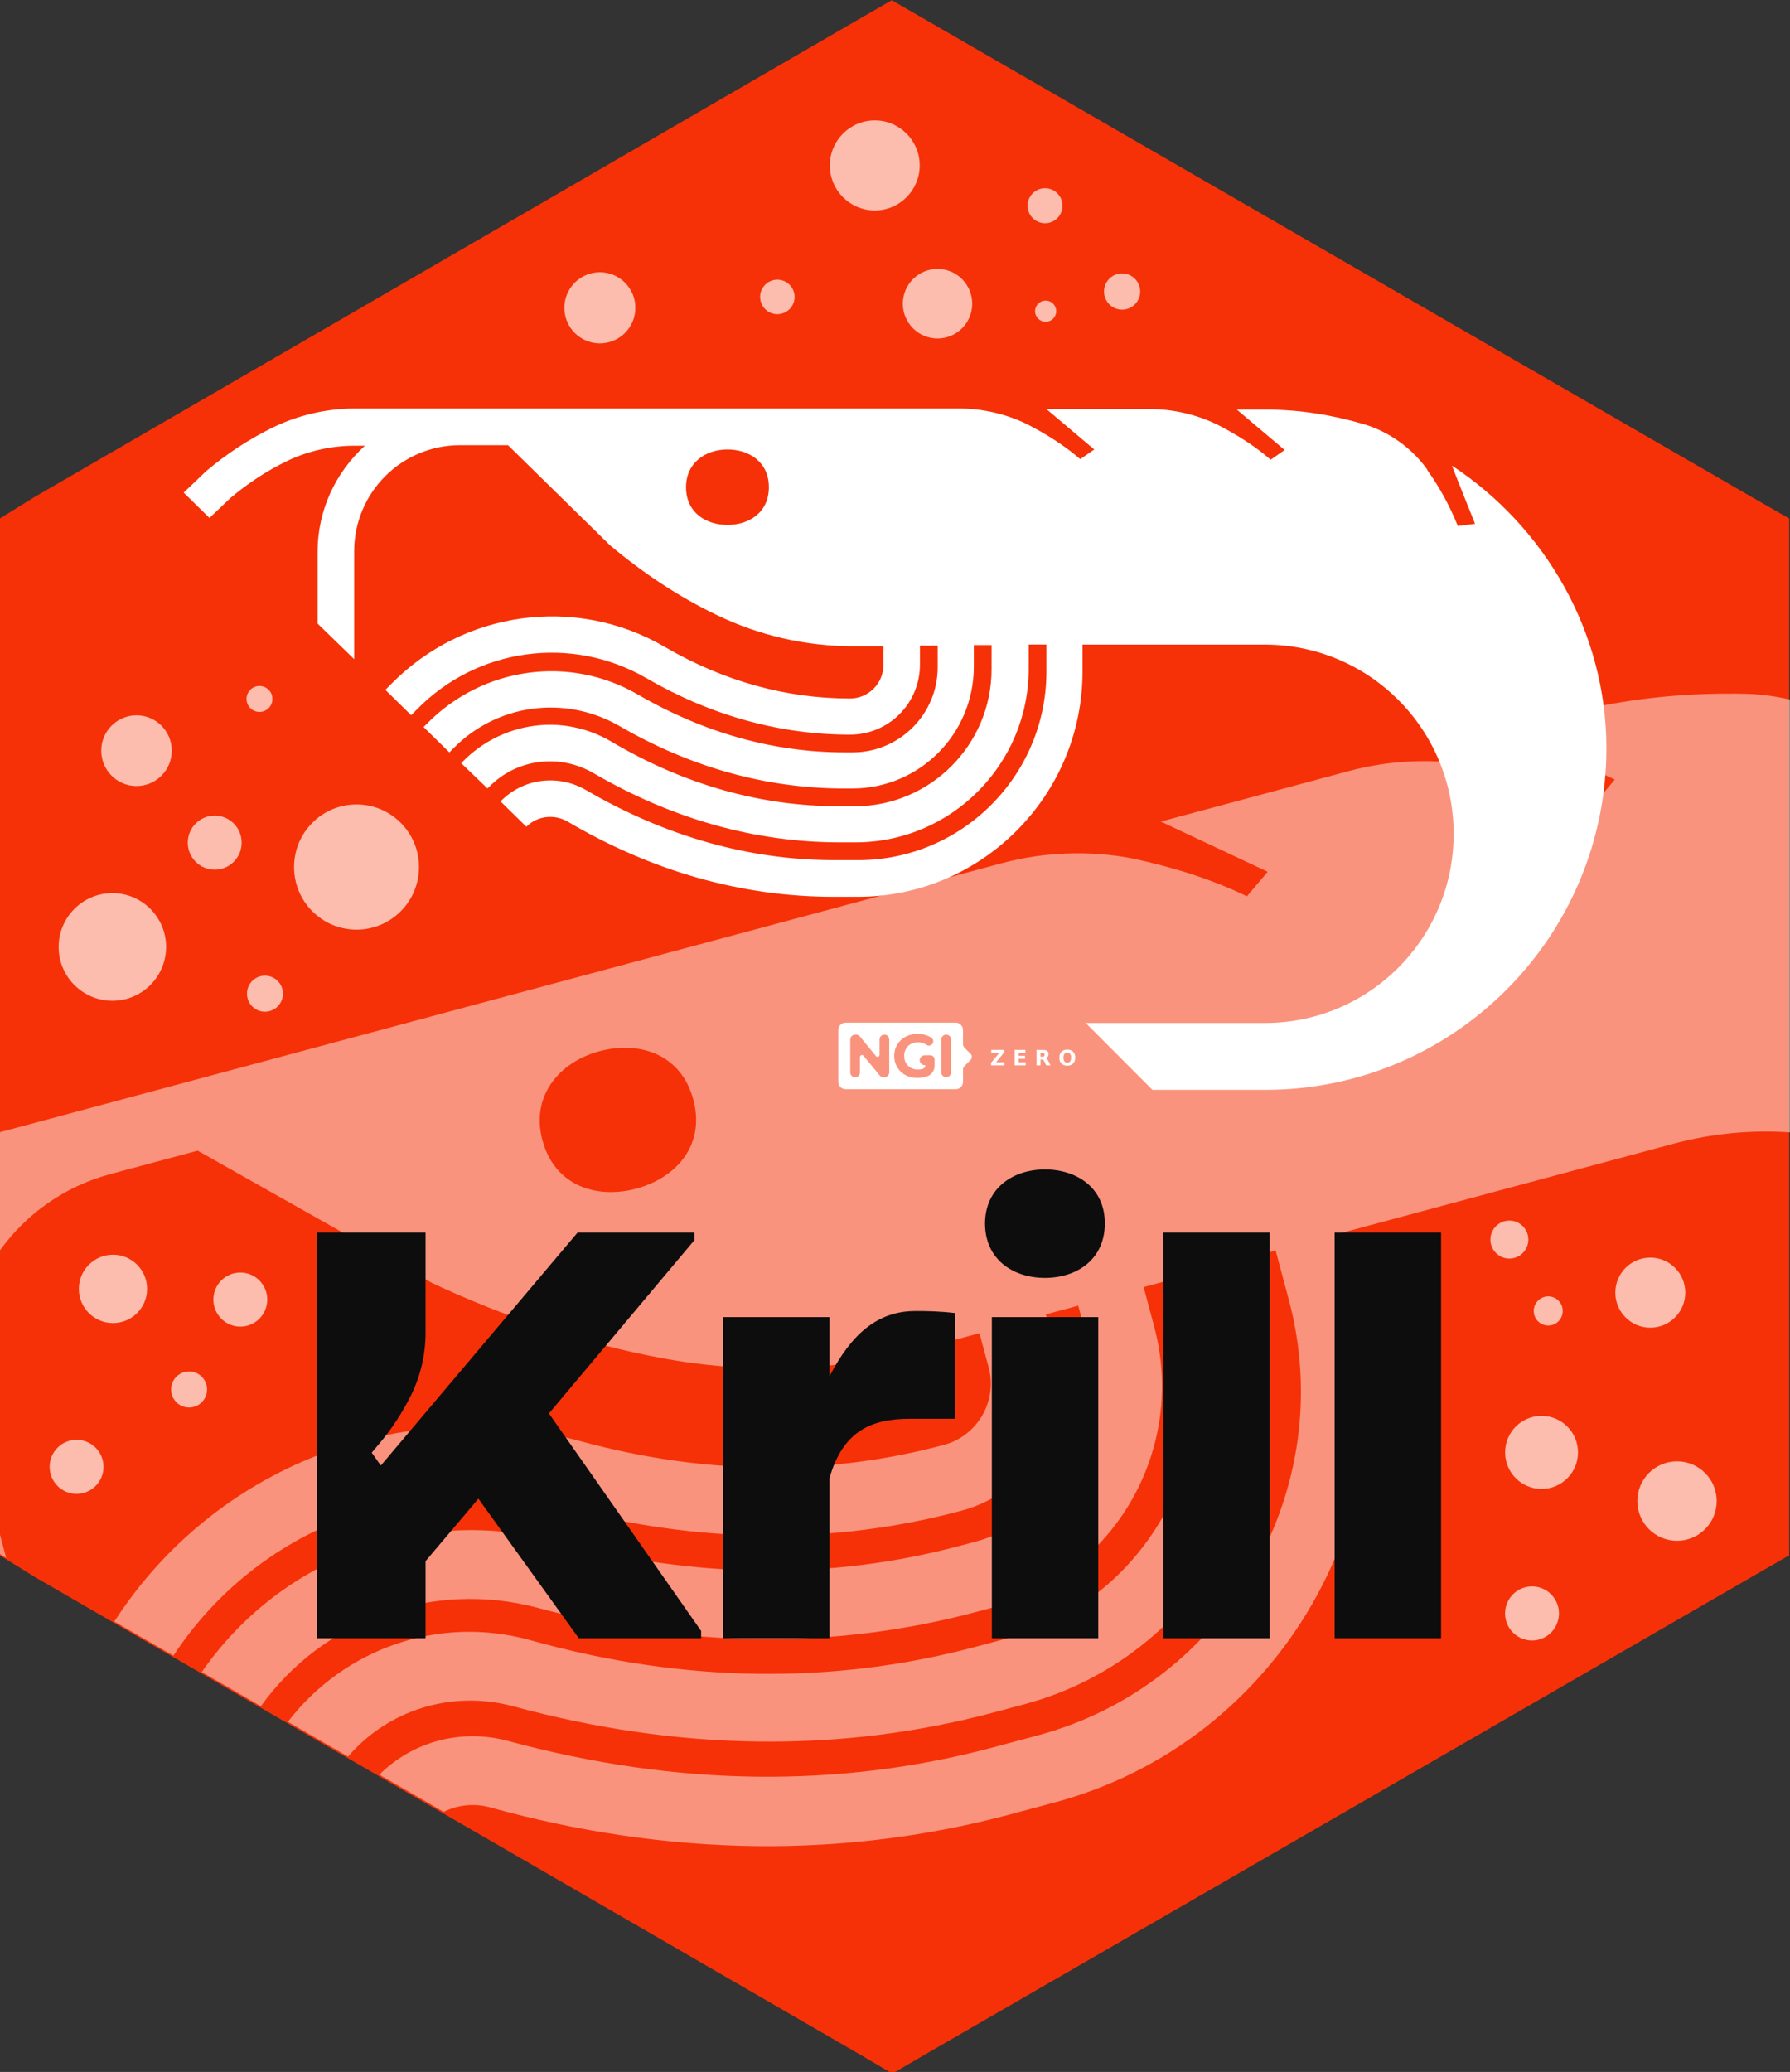 <?xml version="1.0" encoding="UTF-8" standalone="no"?>
<!-- Created with Inkscape (http://www.inkscape.org/) -->

<svg
   width="43.9mm"
   height="50.8mm"
   viewBox="0 0 43.9 50.8"
   version="1.1"
   id="svg5"
   sodipodi:docname="Krill.hex.svg"
   inkscape:version="1.3.2 (091e20ef0f, 2023-11-25)"
   xmlns:inkscape="http://www.inkscape.org/namespaces/inkscape"
   xmlns:sodipodi="http://sodipodi.sourceforge.net/DTD/sodipodi-0.dtd"
   xmlns:xlink="http://www.w3.org/1999/xlink"
   xmlns="http://www.w3.org/2000/svg"
   xmlns:svg="http://www.w3.org/2000/svg">
  <rect x="0" y="0" width="43.9" height="50.8" fill="#333333" stroke="none"/>
  <sodipodi:namedview
     id="namedview8"
     pagecolor="#ffffff"
     bordercolor="#666666"
     borderopacity="1.0"
     inkscape:pageshadow="2"
     inkscape:pageopacity="0.0"
     inkscape:pagecheckerboard="0"
     inkscape:document-units="mm"
     showgrid="false"
     fit-margin-top="0"
     fit-margin-left="0"
     fit-margin-right="0"
     fit-margin-bottom="0"
     inkscape:zoom="2.8284271"
     inkscape:cx="77.428193"
     inkscape:cy="68.766135"
     inkscape:window-width="1920"
     inkscape:window-height="1007"
     inkscape:window-x="0"
     inkscape:window-y="0"
     inkscape:window-maximized="1"
     inkscape:current-layer="svg5"
     inkscape:showpageshadow="2"
     inkscape:deskcolor="#d1d1d1" />
  <defs
     id="defs2">
    <linearGradient
       gradientUnits="userSpaceOnUse"
       y2="161.629"
       x2="79.058"
       y1="157.91"
       x1="100.54"
       id="linearGradient884"
       xlink:href="#linearGradient880" />
    <linearGradient
       id="linearGradient880">
      <stop
         id="stop876"
         offset="0"
         style="stop-color:#784421;stop-opacity:1;" />
      <stop
         id="stop878"
         offset="1"
         style="stop-color:#784421;stop-opacity:0;" />
    </linearGradient>
    <linearGradient
       gradientUnits="userSpaceOnUse"
       y2="187.636"
       x2="162.188"
       y1="188.576"
       x1="188.859"
       id="linearGradient1106"
       xlink:href="#linearGradient880" />
    <linearGradient
       gradientUnits="userSpaceOnUse"
       y2="208.925"
       x2="-1.883"
       y1="261.788"
       x1="-1.883"
       id="linearGradient1408-6"
       xlink:href="#linearGradient1406" />
    <linearGradient
       id="linearGradient1406">
      <stop
         id="stop1402"
         offset="0"
         style="stop-color:#000000;stop-opacity:1;" />
      <stop
         id="stop1404"
         offset="1"
         style="stop-color:#000000;stop-opacity:0;" />
    </linearGradient>
    <radialGradient
       gradientUnits="userSpaceOnUse"
       gradientTransform="matrix(1,0,0,1.464,0,-64.581)"
       r="56.134"
       fy="127.046"
       fx="140.49"
       cy="127.046"
       cx="140.49"
       id="radialGradient1608"
       xlink:href="#linearGradient1606" />
    <linearGradient
       id="linearGradient1606">
      <stop
         id="stop1602"
         offset="0"
         style="stop-color:#fdbc5c;stop-opacity:1" />
      <stop
         id="stop1604"
         offset="1"
         style="stop-color:#fdd08c;stop-opacity:0;" />
    </linearGradient>
    <linearGradient
       gradientUnits="userSpaceOnUse"
       y2="276.31"
       y1="233.23"
       x2="529.53"
       x1="479.79"
       id="d">
      <stop
         id="stop16254"
         stop-color="#fff"
         offset="0" />
      <stop
         id="stop16256"
         stop-opacity="0"
         stop-color="#fff"
         offset="1" />
    </linearGradient>
    <clipPath
       id="c">
      <path
         id="path16259"
         fill="#009688"
         fill-rule="evenodd"
         d="m 503.51,222.01 c -20.04,0 -36.286,16.246 -36.286,36.286 0,1.925 0.151,3.814 0.44,5.657 1.402,6.762 6.687,9.389 6.687,9.389 1.108,0.908 2.484,1.836 4.073,2.752 l -0.13,-0.004 c 0,0 3.331,18.563 9.444,18.41 4.622,-0.116 8.25,-9.453 14.128,-9.265 5.872,0.188 8.256,9.151 14.1,9.213 3.374,0.036 6.307,-5.744 8.16,-10.528 0.586,-0.12 1.17,-0.25 1.749,-0.392 5.556,5.254 18.398,10.599 23.87,12.412 a 0.533,0.533 0 0 0 0.177,-0.14 c 1.396,-1.82 -7.954,-16.01 -12.983,-23.372 a 36.17,36.17 0 0 0 2.856,-14.132 c 0,-20.04 -16.246,-36.286 -36.286,-36.286 z" />
    </clipPath>
    <filter
       color-interpolation-filters="sRGB"
       height="1.127"
       width="1.114"
       y="-0.064"
       x="-0.057"
       id="b">
      <feGaussianBlur
         id="feGaussianBlur16262"
         stdDeviation="7.406" />
    </filter>
    <filter
       color-interpolation-filters="sRGB"
       height="1.071"
       width="1.073"
       y="-0.036"
       x="-0.036"
       id="a">
      <feGaussianBlur
         id="feGaussianBlur16265"
         stdDeviation="1.279" />
    </filter>
  </defs>
  <polygon
     points="99.234,27.006 96.629,28.504 39.347,61.6 36.911,63.104 36.911,66.116 36.911,132.309 36.911,135.321 39.346,136.825 96.715,169.921 99.273,171.419 101.853,169.921 159.319,136.825 161.938,135.321 161.938,132.309 161.938,66.116 161.938,63.104 159.308,61.6 101.841,28.504 "
     id="polygon71814"
     style="fill:#f63107;fill-opacity:1"
     transform="matrix(0.351,0,0,0.352,-12.96,-9.5)" />
  <path
     id="path49290"
     style="clip-rule:evenodd;opacity:0.474;fill:#ffffff;fill-rule:nonzero;stroke-width:0.249;stroke-linejoin:round;stroke-miterlimit:1.414"
     d="m 42.261,17.007 c -1.321,0.011 -2.658,0.173 -3.982,0.528 l -1.298,0.348 2.622,1.231 -0.509,0.601 C 38.205,19.283 37.253,18.997 36.296,18.79 35.237,18.584 34.115,18.627 33.082,18.904 l -4.613,1.239 2.621,1.231 -0.509,0.602 C 29.693,21.543 28.741,21.257 27.784,21.049 26.724,20.844 25.602,20.887 24.569,21.164 L 0,27.759 v 2.897 c 0.637,-0.885 1.572,-1.565 2.709,-1.87 l 2.139,-0.574 5.763,3.252 c 1.794,0.834 3.663,1.468 5.588,1.828 2.143,0.405 4.338,0.332 6.453,-0.236 l 1.37,-0.368 0.226,0.843 c 0.219,0.818 -0.274,1.673 -1.091,1.893 -2.859,0.768 -5.853,0.745 -8.908,-0.086 -4.386,-1.193 -9.002,0.631 -11.445,4.418 l 1.449,0.837 c 2.053,-3.124 5.891,-4.617 9.553,-3.639 3.358,0.905 6.659,0.922 9.783,0.083 1.73,-0.464 2.75,-2.235 2.287,-3.968 l -0.225,-0.843 0.793,-0.213 0.257,0.963 c 0.56,2.094 -0.688,4.262 -2.779,4.823 l -0.361,0.096 c -3.172,0.851 -6.503,0.817 -9.916,-0.099 -3.297,-0.899 -6.768,0.412 -8.696,3.198 l 1.45,0.838 c 1.516,-2.117 4.207,-3.098 6.779,-2.414 3.692,0.996 7.33,1.025 10.791,0.096 l 0.361,-0.096 c 3.004,-0.806 4.78,-3.889 3.975,-6.899 l -0.257,-0.963 0.793,-0.213 0.29,1.083 c 0.901,3.37 -1.104,6.85 -4.468,7.753 l -0.697,0.187 c -3.508,0.942 -7.202,0.902 -10.961,-0.153 -2.24,-0.622 -4.564,0.207 -5.944,2.001 l 1.476,0.853 c 0.977,-1.139 2.532,-1.632 4.025,-1.239 4.055,1.104 8.039,1.17 11.86,0.145 l 0.697,-0.187 c 4.277,-1.148 6.804,-5.568 5.664,-9.829 l -0.29,-1.083 0.793,-0.213 0.322,1.204 c 1.243,4.646 -1.519,9.439 -6.157,10.683 l -1.057,0.284 c -3.821,1.026 -7.828,0.966 -11.938,-0.149 -1.151,-0.309 -2.343,0.02 -3.151,0.828 l 1.576,0.911 c 0.333,-0.166 0.724,-0.214 1.108,-0.117 4.395,1.22 8.711,1.274 12.82,0.171 l 1.057,-0.284 c 5.551,-1.49 8.834,-7.222 7.353,-12.759 l -0.322,-1.204 8.146,-2.187 c 0.96,-0.258 1.924,-0.342 2.862,-0.278 V 17.153 c -0.353,-0.081 -0.712,-0.132 -1.074,-0.142 -0.188,-0.004 -0.377,-0.006 -0.565,-0.004 z m -27.015,8.683 c 0.781,-0.028 1.512,0.352 1.758,1.271 0.303,1.131 -0.438,1.924 -1.4,2.182 -0.961,0.258 -1.998,-0.057 -2.301,-1.188 -0.296,-1.107 0.438,-1.924 1.4,-2.182 0.18,-0.048 0.363,-0.076 0.543,-0.083 z M 0,37.629 v 0.473 l 0.152,0.094 z" />
  <g
     id="g44"
     transform="matrix(0.028,0,0,-0.028,129.019,48.7)" />
  <g
     id="g44517"
     transform="matrix(0.062,0,0,0.062,-11.362,28.672)"
     style="clip-rule:evenodd;fill-rule:evenodd;stroke-linejoin:round;stroke-miterlimit:1.414">
    <path
       d="m 351.6,154.9 v 30.5 H 308.7 V 25 h 42.9 v 39.5 c 0,8.5 -1.9,16.9 -5.6,24.5 -3.4,6.9 -7.6,13.4 -12.5,19.2 l -3.2,3.8 3.6,5.1 L 411.7,25 H 458 v 2.9 l -57.6,68.6 60.2,86 v 2.9 h -48.4 l -39.7,-55.2 z"
       style="fill:#0d0d0d;fill-rule:nonzero"
       id="path44507" />
    <path
       d="m 596.6,0 c 12.4,0 23.7,7.1 23.7,21.3 0,14.5 -11.3,21.6 -23.7,21.6 -12.4,0 -23.7,-7.1 -23.7,-21.6 C 573,7.1 584.3,0 596.6,0 Z m -21,185.4 v -127 h 42.1 v 127 z"
       style="fill:#0d0d0d;fill-rule:nonzero"
       id="path44509" />
    <rect
       x="643.4"
       y="25"
       width="42.1"
       height="160.4"
       style="fill:#0d0d0d;fill-rule:nonzero"
       id="rect44511" />
    <rect
       x="711.2"
       y="25"
       width="42.1"
       height="160.4"
       style="fill:#0d0d0d;fill-rule:nonzero"
       id="rect44513" />
    <path
       d="m 543.2,98.6 h 17.9 V 91 56.8 C 554,56 549.8,56 545.3,56 530.6,56 520.1,64.9 511.4,81.8 V 58.4 h -42.1 v 127 h 42.1 V 122 c 5.3,-18.4 16.3,-23.4 31.8,-23.4 z"
       style="fill:#0d0d0d;fill-rule:nonzero"
       id="path44515" />
  </g>
  <path
     d="m 35.609,11.416 c 0,0.013 0.567,1.427 0.567,1.427 l -0.422,0.053 c -0.198,-0.489 -0.448,-0.952 -0.752,-1.374 v -0.013 C 34.62,10.98 34.066,10.584 33.446,10.399 32.681,10.174 31.876,10.042 31.045,10.042 H 30.333 l 1.174,0.991 -0.343,0.238 c -0.396,-0.344 -0.844,-0.621 -1.306,-0.859 -0.514,-0.251 -1.095,-0.383 -1.662,-0.383 h -2.533 l 1.174,0.991 -0.343,0.238 c -0.396,-0.344 -0.844,-0.621 -1.306,-0.859 -0.514,-0.251 -1.095,-0.383 -1.662,-0.383 H 8.7 c -0.712,0 -1.425,0.172 -2.058,0.489 -0.554,0.278 -1.082,0.621 -1.583,1.044 l -0.554,0.529 0.633,0.621 0.514,-0.489 c 0.422,-0.357 0.884,-0.661 1.372,-0.899 0.514,-0.251 1.095,-0.383 1.675,-0.383 H 8.95 C 8.238,11.575 7.789,12.5 7.789,13.531 v 1.758 l 0.897,0.872 v -2.643 c 0,-1.44 1.161,-2.603 2.599,-2.603 h 1.174 l 2.506,2.458 c 0.805,0.674 1.675,1.255 2.612,1.705 1.042,0.502 2.177,0.766 3.337,0.766 h 0.752 v 0.463 c 0,0.449 -0.369,0.819 -0.818,0.819 -1.57,0 -3.1,-0.423 -4.551,-1.269 -2.177,-1.269 -4.933,-0.885 -6.701,0.912 l -0.145,0.145 0.633,0.621 0.145,-0.145 c 1.477,-1.507 3.786,-1.824 5.619,-0.766 1.596,0.925 3.285,1.388 4.999,1.388 0.95,0 1.715,-0.766 1.715,-1.718 V 15.83 h 0.435 v 0.529 c 0,1.15 -0.937,2.088 -2.084,2.088 H 20.717 c -1.741,0 -3.443,-0.476 -5.065,-1.414 -1.675,-0.978 -3.799,-0.687 -5.171,0.7 l -0.092,0.093 0.633,0.621 0.092,-0.093 c 1.068,-1.097 2.744,-1.322 4.076,-0.555 1.754,1.018 3.614,1.533 5.514,1.533 h 0.198 c 1.649,0 2.981,-1.335 2.981,-2.987 v -0.529 h 0.435 v 0.595 c 0,1.85 -1.504,3.357 -3.351,3.357 H 20.585 c -1.926,0 -3.812,-0.529 -5.593,-1.586 -1.187,-0.7 -2.678,-0.489 -3.641,0.489 l -0.04,0.04 0.646,0.621 0.04,-0.04 c 0.673,-0.687 1.715,-0.819 2.546,-0.344 1.926,1.123 3.957,1.705 6.055,1.705 h 0.383 c 2.348,0 4.248,-1.916 4.248,-4.255 v -0.595 h 0.435 v 0.661 c 0,2.551 -2.071,4.625 -4.617,4.625 h -0.58 c -2.097,0 -4.142,-0.581 -6.094,-1.718 -0.686,-0.396 -1.543,-0.291 -2.097,0.278 l 0.633,0.621 c 0.264,-0.264 0.673,-0.317 1.003,-0.132 2.084,1.229 4.287,1.85 6.543,1.85 h 0.58 c 3.047,0 5.514,-2.484 5.514,-5.524 V 15.804 h 4.472 c 2.559,0 4.63,2.075 4.63,4.639 0,2.564 -2.071,4.639 -4.63,4.639 h -4.393 l 1.636,1.639 h 2.77 c 4.617,0 8.363,-3.753 8.363,-8.379 0,-2.855 -1.517,-5.432 -3.786,-6.925 z m -17.768,1.454 c -0.528,0 -1.016,-0.304 -1.016,-0.925 0,-0.608 0.488,-0.925 1.016,-0.925 0.528,0 1.016,0.304 1.016,0.925 0,0.621 -0.488,0.925 -1.016,0.925 z"
     style="clip-rule:evenodd;fill:#ffffff;fill-rule:nonzero;stroke-width:0.132;stroke-linejoin:round;stroke-miterlimit:1.414"
     id="path44519" />
  <ellipse
     style="opacity:0.672;fill:#ffffff;fill-opacity:1;stroke:none;stroke-width:0.266;stroke-miterlimit:4;stroke-dasharray:none;stroke-opacity:1"
     id="circle54019"
     cx="3.348"
     cy="18.405"
     rx="0.865"
     ry="0.867" />
  <ellipse
     style="opacity:0.672;fill:#ffffff;fill-opacity:1;stroke:none;stroke-width:0.203;stroke-miterlimit:4;stroke-dasharray:none;stroke-opacity:1"
     id="circle54021"
     cx="5.266"
     cy="20.66"
     rx="0.661"
     ry="0.663" />
  <ellipse
     style="opacity:0.672;fill:#ffffff;fill-opacity:1;stroke:none;stroke-width:0.405;stroke-miterlimit:4;stroke-dasharray:none;stroke-opacity:1"
     id="circle54023"
     cx="2.756"
     cy="23.217"
     rx="1.318"
     ry="1.32" />
  <ellipse
     style="opacity:0.672;fill:#ffffff;fill-opacity:1;stroke:none;stroke-width:0.47;stroke-miterlimit:4;stroke-dasharray:none;stroke-opacity:1"
     id="circle54025"
     cx="8.744"
     cy="21.258"
     rx="1.532"
     ry="1.535" />
  <ellipse
     style="opacity:0.672;fill:#ffffff;fill-opacity:1;stroke:none;stroke-width:0.136;stroke-miterlimit:4;stroke-dasharray:none;stroke-opacity:1"
     id="circle54027"
     cx="6.498"
     cy="24.363"
     rx="0.441"
     ry="0.442" />
  <ellipse
     style="opacity:0.672;fill:#ffffff;fill-opacity:1;stroke:none;stroke-width:0.098;stroke-miterlimit:4;stroke-dasharray:none;stroke-opacity:1"
     id="path53937"
     cx="6.364"
     cy="17.137"
     rx="0.318"
     ry="0.318" />
  <ellipse
     style="opacity:0.672;fill:#ffffff;fill-opacity:1;stroke:none;stroke-width:0.136;stroke-miterlimit:4;stroke-dasharray:none;stroke-opacity:1"
     id="circle54967"
     cx="27.52"
     cy="7.148"
     rx="0.444"
     ry="0.444" />
  <ellipse
     style="opacity:0.672;fill:#ffffff;fill-opacity:1;stroke:none;stroke-width:0.08;stroke-miterlimit:4;stroke-dasharray:none;stroke-opacity:1"
     id="circle54969"
     cx="25.645"
     cy="7.63"
     rx="0.26"
     ry="0.26" />
  <ellipse
     style="opacity:0.672;fill:#ffffff;fill-opacity:1;stroke:none;stroke-width:0.261;stroke-miterlimit:4;stroke-dasharray:none;stroke-opacity:1"
     id="circle54971"
     cx="22.993"
     cy="7.446"
     rx="0.851"
     ry="0.853" />
  <ellipse
     style="opacity:0.672;fill:#ffffff;fill-opacity:1;stroke:none;stroke-width:0.338;stroke-miterlimit:4;stroke-dasharray:none;stroke-opacity:1"
     id="circle54977"
     cx="21.454"
     cy="4.056"
     rx="1.102"
     ry="1.104" />
  <ellipse
     style="opacity:0.672;fill:#ffffff;fill-opacity:1;stroke:none;stroke-width:0.131;stroke-miterlimit:4;stroke-dasharray:none;stroke-opacity:1"
     id="circle54973"
     cx="25.63"
     cy="5.044"
     rx="0.428"
     ry="0.429" />
  <ellipse
     style="opacity:0.672;fill:#ffffff;fill-opacity:1;stroke:none;stroke-width:0.13;stroke-miterlimit:4;stroke-dasharray:none;stroke-opacity:1"
     id="circle54975"
     cx="19.065"
     cy="7.28"
     rx="0.423"
     ry="0.423" />
  <ellipse
     style="opacity:0.672;fill:#ffffff;fill-opacity:1;stroke:none;stroke-width:0.267;stroke-miterlimit:4;stroke-dasharray:none;stroke-opacity:1"
     id="circle54675"
     cx="14.712"
     cy="7.547"
     rx="0.871"
     ry="0.872" />
  <g
     id="g54863"
     transform="matrix(0.584,0,0,0.585,-23.276,-4.711)">
    <path
       id="path54851"
       style="fill:#ffffff;fill-opacity:1;stroke:none;stroke-width:0.028"
       d="m 75.37,50.913 c -0.17,0 -0.31,0.139 -0.31,0.31 v 2.17 c 0,0.17 0.139,0.31 0.31,0.31 h 4.62 c 0.17,0 0.309,-0.139 0.309,-0.31 v -0.511 c 0,-0.057 0.022,-0.111 0.062,-0.151 l 0.255,-0.255 c 0.071,-0.071 0.071,-0.186 -5.3e-4,-0.257 l -0.254,-0.253 c -0.04,-0.04 -0.063,-0.095 -0.063,-0.151 v -0.592 c 0,-0.17 -0.139,-0.31 -0.309,-0.31 z m 3.02,0.472 c 0.156,0 0.298,0.026 0.426,0.079 0.055,0.023 0.106,0.05 0.154,0.082 0.101,0.067 0.106,0.216 0.009,0.292 -0.062,0.049 -0.152,0.05 -0.217,0.005 -0.103,-0.071 -0.22,-0.106 -0.351,-0.106 -0.114,0 -0.215,0.024 -0.303,0.071 -0.088,0.048 -0.157,0.115 -0.206,0.202 -0.049,0.087 -0.074,0.186 -0.074,0.298 0,0.11 0.025,0.209 0.074,0.296 0.049,0.087 0.118,0.154 0.205,0.203 0.087,0.048 0.187,0.073 0.299,0.073 0.065,0 0.127,-0.008 0.185,-0.023 0.062,-0.016 0.109,-0.062 0.127,-0.121 0.006,-0.021 -0.009,-0.042 -0.031,-0.042 -0.119,0 -0.214,-0.1 -0.206,-0.221 0.007,-0.11 0.103,-0.193 0.213,-0.193 h 0.204 c 0.002,0 0.004,5.3e-4 0.006,5.3e-4 0.002,-5.6e-5 0.003,-5.3e-4 0.005,-5.3e-4 h 0.015 c 0.1,0 0.181,0.082 0.181,0.182 v 0.253 c 0,0.208 -0.134,0.395 -0.333,0.456 -0.001,2.66e-4 -0.002,5.29e-4 -0.004,0.001 -0.127,0.039 -0.256,0.058 -0.385,0.058 -0.185,0 -0.352,-0.039 -0.5,-0.118 -0.148,-0.079 -0.264,-0.188 -0.348,-0.329 -0.084,-0.14 -0.126,-0.299 -0.126,-0.475 0,-0.177 0.042,-0.335 0.126,-0.475 0.084,-0.14 0.201,-0.25 0.35,-0.329 0.149,-0.079 0.318,-0.118 0.505,-0.118 z m -2.623,0.03 h 0.041 c 0.061,0 0.119,0.028 0.158,0.075 l 0.676,0.825 c 0.05,0.062 0.15,0.026 0.15,-0.053 v -0.642 c 0,-0.113 0.091,-0.204 0.204,-0.204 0.113,0 0.204,0.091 0.204,0.204 v 1.377 c 0,0.113 -0.091,0.204 -0.204,0.204 h -0.038 c -0.061,0 -0.119,-0.027 -0.158,-0.074 l -0.679,-0.826 c -0.051,-0.061 -0.15,-0.026 -0.15,0.054 v 0.643 c 0,0.113 -0.091,0.204 -0.204,0.204 -0.113,0 -0.204,-0.091 -0.204,-0.204 v -1.377 c 0,-0.113 0.091,-0.204 0.204,-0.204 z m 3.824,0 c 0.114,0 0.207,0.093 0.207,0.207 v 1.371 c 0,0.114 -0.093,0.206 -0.207,0.206 -0.114,0 -0.206,-0.092 -0.206,-0.206 v -1.371 c 0,-0.114 0.092,-0.207 0.206,-0.207 z" />
    <g
       aria-label="Z E R O"
       transform="matrix(0.028,0,0,0.028,74.664,54.099)"
       style="font-variant:normal;font-weight:600;font-stretch:normal;font-size:31.76px;font-family:'Montserrat SemiBold';-inkscape-font-specification:Montserrat-SemiBold;font-variant-ligatures:normal;font-variant-caps:normal;font-variant-numeric:normal;font-feature-settings:normal;text-align:start;writing-mode:lr-tb;text-anchor:start;fill:#ffffff;fill-opacity:1;fill-rule:nonzero;stroke:none"
       id="g54861">
      <path
         style="fill:#ffffff;fill-opacity:1"
         d="m 243.581,-73.015 h 19.462 v 3.613 l -12.422,15.027 h 12.778 v 4.513 h -20.176 v -3.613 l 12.422,-15.027 h -12.065 z"
         id="path54853"
         inkscape:connector-curvature="0" />
      <path
         style="fill:#ffffff;fill-opacity:1"
         d="m 278.768,-73.015 h 16.113 v 4.513 h -10.142 v 4.311 h 9.537 v 4.513 h -9.537 v 5.304 h 10.483 v 4.513 H 278.768 Z"
         id="path54855"
         inkscape:connector-curvature="0" />
      <path
         style="fill:#ffffff;fill-opacity:1"
         d="m 320.004,-62.749 q 1.876,0 2.683,-0.698 0.822,-0.698 0.822,-2.295 0,-1.582 -0.822,-2.264 -0.806,-0.682 -2.683,-0.682 h -2.512 v 5.939 z m -2.512,4.125 v 8.762 h -5.971 v -23.153 h 9.119 q 4.575,0 6.699,1.535 2.14,1.535 2.14,4.854 0,2.295 -1.117,3.768 -1.101,1.473 -3.334,2.171 1.225,0.279 2.187,1.272 0.977,0.977 1.969,2.978 l 3.241,6.575 h -6.358 l -2.822,-5.753 q -0.853,-1.737 -1.737,-2.373 -0.868,-0.636 -2.326,-0.636 z"
         id="path54857"
         inkscape:connector-curvature="0" />
      <path
         style="fill:#ffffff;fill-opacity:1"
         d="m 357.579,-69.107 q -2.729,0 -4.234,2.016 -1.504,2.016 -1.504,5.676 0,3.644 1.504,5.66 1.504,2.016 4.234,2.016 2.745,0 4.249,-2.016 1.504,-2.016 1.504,-5.66 0,-3.66 -1.504,-5.676 -1.504,-2.016 -4.249,-2.016 z m 0,-4.327 q 5.583,0 8.746,3.195 3.164,3.195 3.164,8.824 0,5.614 -3.164,8.808 -3.164,3.195 -8.746,3.195 -5.567,0 -8.746,-3.195 -3.164,-3.195 -3.164,-8.808 0,-5.629 3.164,-8.824 3.179,-3.195 8.746,-3.195 z"
         id="path54859"
         inkscape:connector-curvature="0" />
    </g>
  </g>
  <ellipse
     style="opacity:0.672;fill:#ffffff;fill-opacity:1;stroke:none;stroke-width:0.143;stroke-miterlimit:4;stroke-dasharray:none;stroke-opacity:1"
     id="circle54865"
     cx="37.018"
     cy="30.392"
     rx="0.465"
     ry="0.466" />
  <ellipse
     style="opacity:0.672;fill:#ffffff;fill-opacity:1;stroke:none;stroke-width:0.299;stroke-miterlimit:4;stroke-dasharray:none;stroke-opacity:1"
     id="circle54867"
     cx="41.129"
     cy="36.803"
     rx="0.973"
     ry="0.974" />
  <ellipse
     style="opacity:0.672;fill:#ffffff;fill-opacity:1;stroke:none;stroke-width:0.263;stroke-miterlimit:4;stroke-dasharray:none;stroke-opacity:1"
     id="circle54869"
     cx="40.474"
     cy="31.693"
     rx="0.858"
     ry="0.859" />
  <ellipse
     style="opacity:0.672;fill:#ffffff;fill-opacity:1;stroke:none;stroke-width:0.203;stroke-miterlimit:4;stroke-dasharray:none;stroke-opacity:1"
     id="circle54871"
     cx="37.573"
     cy="39.558"
     rx="0.661"
     ry="0.663" />
  <ellipse
     style="opacity:0.672;fill:#ffffff;fill-opacity:1;stroke:none;stroke-width:0.275;stroke-miterlimit:4;stroke-dasharray:none;stroke-opacity:1"
     id="circle54873"
     cx="37.807"
     cy="35.61"
     rx="0.894"
     ry="0.896" />
  <ellipse
     style="opacity:0.672;fill:#ffffff;fill-opacity:1;stroke:none;stroke-width:0.109;stroke-miterlimit:4;stroke-dasharray:none;stroke-opacity:1"
     id="circle54875"
     cx="37.971"
     cy="32.142"
     rx="0.356"
     ry="0.357" />
  <ellipse
     style="opacity:0.672;fill:#ffffff;fill-opacity:1;stroke:none;stroke-width:0.203;stroke-miterlimit:4;stroke-dasharray:none;stroke-opacity:1"
     id="circle54879"
     cx="5.894"
     cy="31.863"
     rx="0.661"
     ry="0.663" />
  <ellipse
     style="opacity:0.672;fill:#ffffff;fill-opacity:1;stroke:none;stroke-width:0.203;stroke-miterlimit:4;stroke-dasharray:none;stroke-opacity:1"
     id="circle54881"
     cx="1.878"
     cy="35.964"
     rx="0.661"
     ry="0.663" />
  <ellipse
     style="opacity:0.672;fill:#ffffff;fill-opacity:1;stroke:none;stroke-width:0.257;stroke-miterlimit:4;stroke-dasharray:none;stroke-opacity:1"
     id="circle54883"
     cx="2.771"
     cy="31.601"
     rx="0.837"
     ry="0.838" />
  <ellipse
     style="opacity:0.672;fill:#ffffff;fill-opacity:1;stroke:none;stroke-width:0.136;stroke-miterlimit:4;stroke-dasharray:none;stroke-opacity:1"
     id="circle54885"
     cx="4.637"
     cy="34.067"
     rx="0.441"
     ry="0.442" />
</svg>
